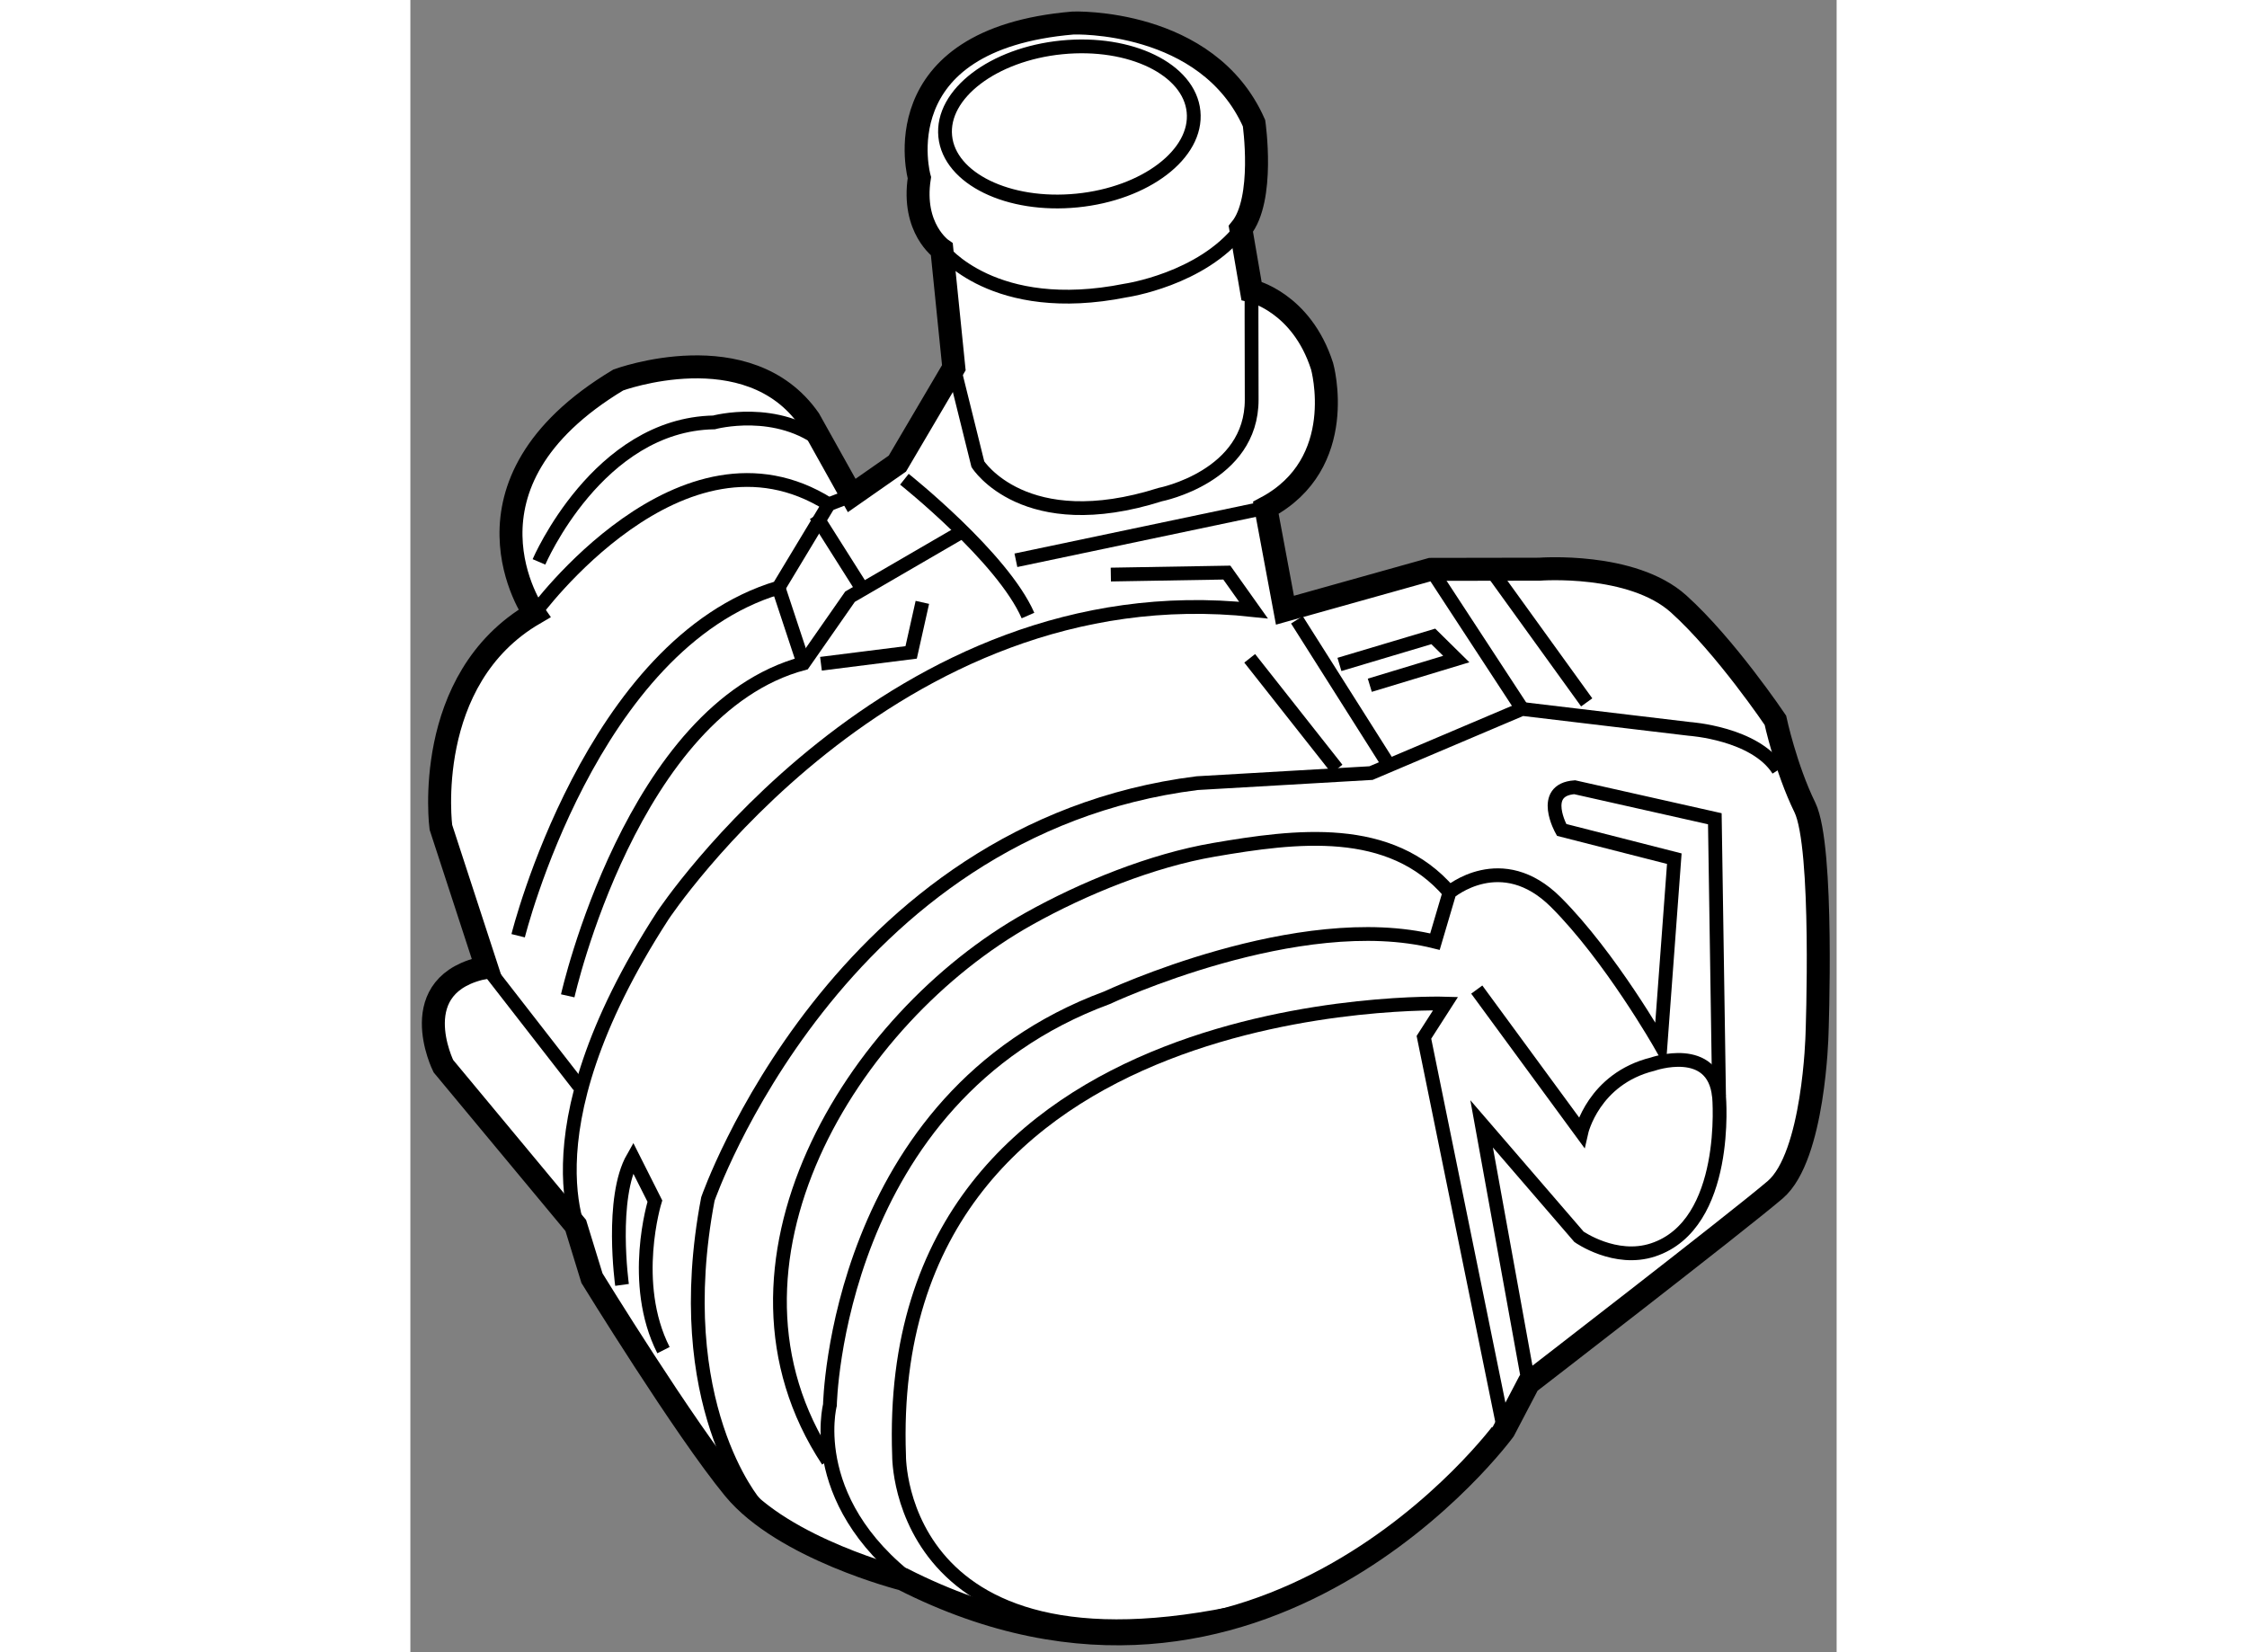 <?xml version="1.0" encoding="utf-8"?>
<!-- Generator: Adobe Illustrator 15.1.0, SVG Export Plug-In . SVG Version: 6.00 Build 0)  -->
<!DOCTYPE svg PUBLIC "-//W3C//DTD SVG 1.1//EN" "http://www.w3.org/Graphics/SVG/1.1/DTD/svg11.dtd">
<svg version="1.1" xmlns="http://www.w3.org/2000/svg" xmlns:xlink="http://www.w3.org/1999/xlink" x="0px" y="0px" width="244.8px"
	 height="180px" viewBox="175.068 92.846 31.044 35.962" enable-background="new 0 0 244.8 180" xml:space="preserve">
	
<rect x="175.068" y="92.846" width="31.044" height="35.962" fill="#808080" stroke="none"/>
	
<g><path fill="#FFFFFF" stroke="#000000" stroke-width="0.5" d="M185.788,127.218c0,0-2.597-0.658-3.677-1.969
				c-1.078-1.31-3.09-4.582-3.09-4.582l-0.353-1.148l-2.882-3.468c0,0-0.894-1.802,0.94-2.153l-0.994-3.046
				c0,0-0.422-3.221,2.034-4.652c0,0-1.963-2.807,1.827-5.083c0,0,2.827-1.043,4.155,0.856l0.926,1.658l0.994-0.694l1.229-2.087
				l-0.261-2.575c0,0-0.66-0.455-0.489-1.56c0,0-0.85-3.014,3.349-3.368c0,0,2.923-0.106,3.935,2.18c0,0,0.24,1.656-0.287,2.301
				l0.232,1.348c0,0,1.089,0.244,1.537,1.643c0,0,0.594,2.116-1.225,3.08l0.416,2.229l3.173-0.889l2.366-0.004
				c0,0,2.018-0.157,3.032,0.758c1.016,0.914,2.104,2.53,2.104,2.53s0.224,1.043,0.642,1.898c0.417,0.856,0.264,4.941,0.264,4.941
				s-0.062,2.654-0.91,3.38c-0.85,0.725-5.368,4.21-5.368,4.21l-0.536,1.024C198.872,123.976,193.594,131.181,185.788,127.218z"></path><path fill="none" stroke="#000000" stroke-width="0.3" d="M186.265,127.479c-2.644-1.815-2.065-4.05-2.065-4.05
				s0.126-6.684,6.031-8.866c0,0,4.177-1.961,7.138-1.221l0.317-1.073c0,0,1.132-0.967,2.316,0.215
				c1.184,1.182,2.277,3.104,2.277,3.104l0.3-4.052l-2.453-0.626c0,0-0.491-0.873,0.284-0.929l3.051,0.686l0.092,6.045
				c0,0,0.243,2.784-1.436,3.339c-0.823,0.272-1.613-0.285-1.613-0.285l-2.119-2.458l1.023,5.644"></path><path fill="none" stroke="#000000" stroke-width="0.3" d="M198.872,123.976l-1.743-8.552l0.471-0.734
				c0,0-12.269-0.388-11.895,9.84c0,0-0.066,5.4,8.364,3.175"></path><path fill="none" stroke="#000000" stroke-width="0.3" d="M198.279,114.385l2.277,3.104c0,0,0.261-1.162,1.553-1.481
				c0,0,1.324-0.467,1.443,0.704"></path><path fill="none" stroke="#000000" stroke-width="0.3" d="M182.572,125.581c0,0-1.877-2.175-1.028-6.639
				c0,0,2.801-8.065,10.649-9.05l3.785-0.219l3.289-1.396l3.639,0.434c0,0,1.43,0.094,1.937,0.893"></path><line fill="none" stroke="#000000" stroke-width="0.3" x1="197.279" y1="105.237" x2="199.268" y2="108.277"></line><line fill="none" stroke="#000000" stroke-width="0.3" x1="194.364" y1="106.337" x2="196.334" y2="109.449"></line><polyline fill="none" stroke="#000000" stroke-width="0.3" points="195.29,107.308 197.333,106.698 197.833,107.191 
				195.951,107.761 		"></polyline><path fill="none" stroke="#000000" stroke-width="0.3" d="M184.155,124.641c-2.797-4.244,0.498-9.63,4.373-11.796
				c1.191-0.667,2.68-1.271,4.03-1.502c1.774-0.304,3.844-0.577,5.127,0.926"></path><ellipse transform="matrix(0.995 -0.099 0.099 0.995 -8.521 19.195)" fill="none" stroke="#000000" stroke-width="0.3" cx="189.418" cy="95.579" rx="2.716" ry="1.675"></ellipse><path fill="none" stroke="#000000" stroke-width="0.3" d="M186.639,98.274c0,0,1.12,1.471,3.994,0.896
				c0,0,1.655-0.238,2.513-1.343"></path><path fill="none" stroke="#000000" stroke-width="0.3" d="M186.899,100.85l0.521,2.1c0,0,1.013,1.6,3.971,0.661
				c0,0,1.994-0.391,1.989-2.069c-0.005-1.68-0.003-2.366-0.003-2.366"></path><path fill="none" stroke="#000000" stroke-width="0.3" d="M177.867,105.076c0,0,1.281-2.992,3.809-3.036
				c0,0,1.38-0.376,2.412,0.467"></path><line fill="none" stroke="#000000" stroke-width="0.3" x1="176.728" y1="113.897" x2="178.739" y2="116.484"></line><path fill="none" stroke="#000000" stroke-width="0.3" d="M177.414,113.213c0,0,1.579-6.358,5.667-7.577l1.093-1.813
				c-3.208-2.017-6.406,2.377-6.406,2.377"></path><path fill="none" stroke="#000000" stroke-width="0.3" d="M178.493,114.521c0,0,1.401-6.244,5.133-7.237l1.012-1.451l2.367-1.375"></path><path fill="none" stroke="#000000" stroke-width="0.3" d="M185.821,103.277c0,0,2.136,1.698,2.69,2.967"></path><line fill="none" stroke="#000000" stroke-width="0.3" x1="193.69" y1="103.897" x2="188.248" y2="105.041"></line><path fill="none" stroke="#000000" stroke-width="0.3" d="M190.314,105.352l2.525-0.043l0.58,0.816
				c-7.894-0.855-12.857,6.65-12.857,6.65c-3.149,4.86-1.684,7.172-1.684,7.172"></path><line fill="none" stroke="#000000" stroke-width="0.3" x1="193.337" y1="107.175" x2="195.237" y2="109.584"></line><line fill="none" stroke="#000000" stroke-width="0.3" x1="198.636" y1="105.313" x2="200.672" y2="108.134"></line><line fill="none" stroke="#000000" stroke-width="0.3" x1="184.174" y1="103.822" x2="184.676" y2="103.631"></line><polyline fill="none" stroke="#000000" stroke-width="0.3" points="184.005,107.293 185.968,107.046 186.212,105.957 		"></polyline><line fill="none" stroke="#000000" stroke-width="0.3" x1="183.891" y1="104.063" x2="184.848" y2="105.576"></line><line fill="none" stroke="#000000" stroke-width="0.3" x1="183.081" y1="105.636" x2="183.626" y2="107.284"></line><path fill="none" stroke="#000000" stroke-width="0.3" d="M179.675,120.813c0,0-0.263-1.891,0.239-2.769l0.476,0.945
				c0,0-0.554,1.782,0.187,3.244"></path></g>


</svg>